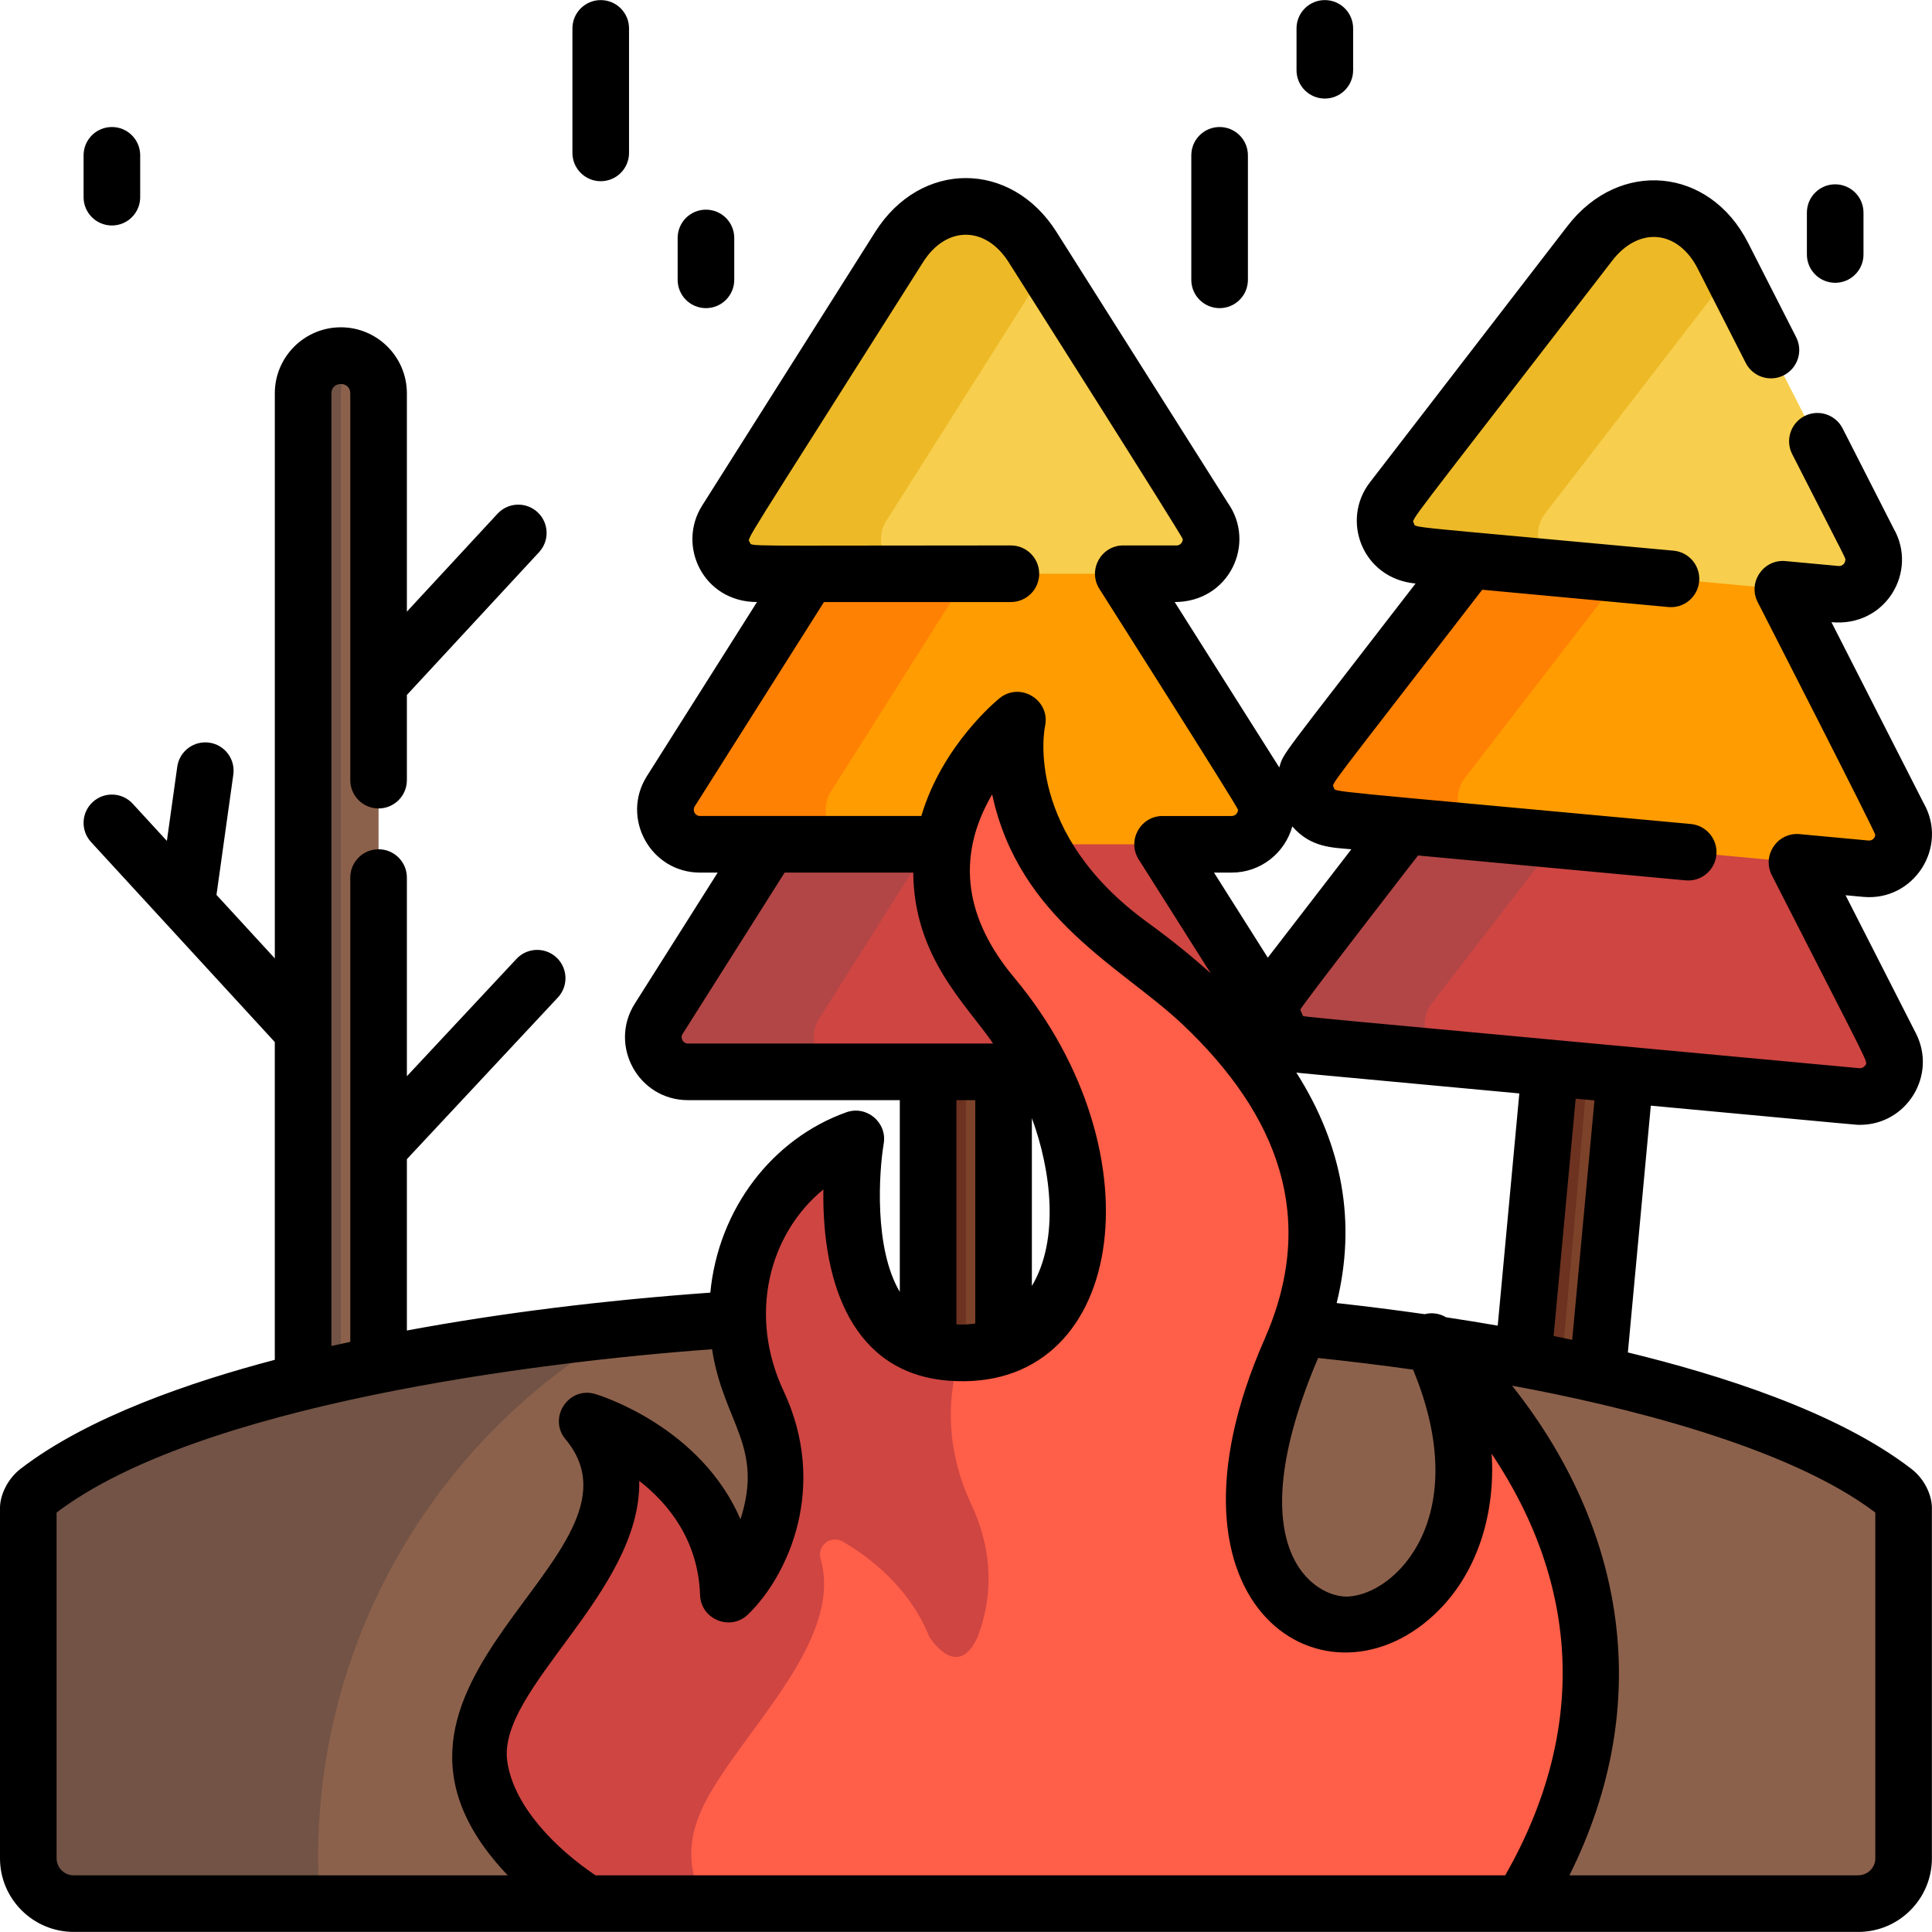 <?xml version="1.0" encoding="iso-8859-1"?>
<!-- Generator: Adobe Illustrator 19.0.0, SVG Export Plug-In . SVG Version: 6.00 Build 0)  -->
<svg xmlns="http://www.w3.org/2000/svg" xmlns:xlink="http://www.w3.org/1999/xlink" version="1.1" id="Layer_1" x="0px" y="0px" viewBox="0 0 511.999 511.999" style="enable-background:new 0 0 511.999 511.999;" xml:space="preserve">
<path style="fill:#7C432A;" d="M265.952,358.536v-76.487h-19.999v77.298C251.956,361.131,259.661,360.931,265.952,358.536z"/>
<path style="fill:#6D3220;" d="M255.952,359.346v-77.298h-10v77.298c4.353,1.294,9.245,1.461,13.685,0.809  C258.345,359.958,257.113,359.692,255.952,359.346z"/>
<path style="fill:#7C432A;" d="M410.791,280.996c-3.819,44.21-6.915,78.352-7.171,81.113c0,0,9.809,1.846,19.703,4.107  c0.745-8.014,3.756-41.404,7.381-83.369L410.791,280.996z"/>
<path style="fill:#6D3220;" d="M420.902,281.936l-10.11-0.94c-3.819,44.21-6.915,78.352-7.171,81.113c0,0,5.671,1.093,10.038,2.002  C419.054,303.668,417.528,320.997,420.902,281.936z"/>
<path style="fill:#8C614B;" d="M90.322,94.237c-5.522,0-10,4.476-10,10c0,7.323,0,258.108,0,263.959  c6.364-1.583,13.036-3.084,19.999-4.498c0-13.952,0-254.308,0-259.461C100.322,98.714,95.845,94.237,90.322,94.237z"/>
<path style="fill:#725346;" d="M90.322,104.237c0-3.699,2.014-6.922,5-8.651c-6.66-3.858-15,0.968-15,8.651  c0,7.323,0,258.108,0,263.959c3.253-0.809,6.588-1.596,10-2.361C90.322,358.906,90.322,111.448,90.322,104.237z"/>
<path style="fill:#8C614B;" d="M504.437,399.603c-0.158-1.755-1.134-3.358-2.496-4.406c-35.045-26.993-122.417-41.12-160.153-43.522  c-2.796,7.613-20.259,41.784-7.631,66.27c4.063,7.879,10.731,13.134,18.776,14.799c17.741,3.672,45.763-19.419,35.203-60.564  c-0.398-1.554,1.597-2.545,2.605-1.333c31.988,38.345,38.598,84.316,11.48,130.392c-0.269,0.456-0.764,0.739-1.293,0.739H156.759  c-0.286,0-0.565-0.081-0.807-0.235c-6.282-4.003-26.778-18.593-26.778-38.277c0-20.198,42.333-49.823,34.176-77.863  c-0.284-0.976,0.457-1.92,1.44-1.92c1,0,24.815,12.413,25.728,38.859l0.198,5.728l4.063-4.041  c0.931-0.926,22.64-23.026,8.339-53.495c-3.25-6.923-4.959-14.14-5.137-21.291c-50.717,2.866-147.648,14.713-187.957,45.757  c-1.355,1.042-2.324,2.61-2.497,4.406H7.495c0,10.965,0,81.676,0,92.874c0,6.5,5.216,12,12.075,12h136.055h247.571h89.201  c6.864,0,12.074-5.505,12.074-12c0-11.039,0-82.288,0-92.874h-0.033V399.603z"/>
<path style="fill:#F7CE4D;" d="M337.348,269.995l-29.246-46.248h18.294h0.001c0.009,0,0.015,0,0.025,0  c0.39,0,0.771-0.032,1.147-0.08c0.056-0.007,0.11-0.017,0.166-0.024c0.363-0.053,0.719-0.126,1.067-0.219  c0.015-0.005,0.03-0.008,0.044-0.012c3.879-1.064,6.731-4.605,6.731-8.823c0-2.024-0.654-3.896-1.768-5.411l-36.13-57.133  c14.519,0,14.418,0.059,15.418-0.106c4.419-0.636,7.837-4.437,7.837-9.054c0-3.63,2.849,1.888-47.299-77.407  c-4.332-6.849-10.777-10.777-17.685-10.777c-0.001,0-0.002,0-0.002,0c-6.908,0-13.353,3.929-17.684,10.777  c-50.092,79.209-47.299,73.773-47.299,77.407c0,4.457,3.248,8.032,6.779,8.837c0.353,0.095,0.782,0.184,1.232,0.244  c0.724,0.09,1.17,0.079,1.17,0.079h14.073c-39.756,62.867-37.897,58.94-37.897,62.544c0,4.219,2.853,7.76,6.731,8.823  c0.015,0.004,0.029,0.007,0.045,0.012c0.348,0.093,0.704,0.166,1.067,0.219c0.055,0.008,0.11,0.018,0.166,0.024  c0.377,0.048,0.758,0.08,1.147,0.08c0.011,0,0.017,0,0.025,0h0.001h18.294l-29.246,46.248c-1.337,2.116-1.732,4.653-1.167,7.022  c0.413,1.733,1.288,3.217,2.531,4.43c0.332,0.316,0.715,0.635,1.119,0.92c0.361,0.254,0.739,0.479,1.133,0.679l0,0  c2.833,1.434-8.024,1.004,151.437,1.004c1.463,0,2.866-0.366,4.126-1.004l0,0l0,0c0.394-0.199,0.771-0.425,1.133-0.679  c0.017-0.012,0.033-0.023,0.05-0.035c0.329-0.233,0.641-0.489,0.937-0.766c0.044-0.041,0.09-0.078,0.133-0.119  c0.262-0.256,0.506-0.529,0.737-0.815c0.056-0.069,0.118-0.132,0.172-0.202c0.268-0.354,0.517-0.724,0.735-1.119  c0.402-0.732,0.698-1.503,0.886-2.293C339.08,274.648,338.685,272.111,337.348,269.995z"/>
<path style="fill:#EDB926;" d="M215.886,277.017c-0.565-2.369-0.17-4.906,1.167-7.022l29.246-46.248h-18.294  c-0.475,0-0.865-0.037-1.339-0.105c-6.926-1.005-10.094-8.994-6.076-14.465l36.13-57.133c-14.519,0-14.418,0.059-15.418-0.106  c-6.848-0.986-10.122-8.927-6.069-14.466l41.968-66.36c-3.717-5.878-9.077-16.411-21.248-16.411c-0.001,0-0.001,0-0.002,0  c-6.908,0-13.354,3.929-17.685,10.777c-50.092,79.209-47.299,73.773-47.299,77.407c0,4.219,3.006,8.414,8.012,9.081  c0.724,0.09,1.17,0.079,1.17,0.079h14.073c-39.756,62.867-37.897,58.94-37.897,62.544c0,4.219,2.853,7.76,6.731,8.823  c0.365,0.097,0.702,0.171,1.112,0.23c0.45,0.064,0.855,0.105,1.313,0.105c0.024,0,0.016,0,0.026,0h18.294l-29.246,46.248  c-1.337,2.116-1.732,4.653-1.167,7.022c0.643,2.694,2.452,4.85,4.783,6.028c2.657,1.345,0.243,1.004,46.625,1.004  c-1.463,0-2.866-0.366-4.126-1.004C218.334,281.865,216.527,279.707,215.886,277.017z"/>
<path style="fill:#F7CE4D;" d="M501.061,277.275l-24.837-48.756c0.443,0.041,18.816,1.75,18.239,1.696  c7.481,0.695,12.534-7.425,8.709-13.823l-30.687-60.232c0.098,0.009,14.035,1.305,14.035,1.305  c7.476,0.696,12.542-7.428,8.709-13.824l-38.668-75.903c-3.678-7.22-9.735-11.729-16.612-12.368  c-6.879-0.64-13.66,2.675-18.608,9.093l-52.374,67.956c-2.036,2.644-2.475,6.188-1.142,9.247c1.333,3.06,4.225,5.154,7.55,5.464  l14.013,1.304l-41.639,54.024c-4.394,5.703-0.773,14.044,6.405,14.71l18.217,1.693l-33.402,43.343  c-2.037,2.645-2.476,6.188-1.144,9.248c1.333,3.061,4.226,5.153,7.549,5.463l146.68,13.639  C499.224,291.22,504.328,283.697,501.061,277.275z"/>
<path style="fill:#EDB926;" d="M385.87,280.58c-7.174-0.668-10.803-9.002-6.405-14.711l33.402-43.343l-18.217-1.693  c-7.169-0.666-10.805-8.999-6.405-14.71l41.639-54.024l-14.013-1.304c-3.324-0.31-6.217-2.404-7.55-5.464  c-1.333-3.059-0.895-6.604,1.142-9.247l49.317-63.989l-2.22-4.358c-7.71-15.135-24.827-16.753-35.222-3.275l-52.374,67.956  c-2.036,2.644-2.475,6.188-1.142,9.247c1.333,3.06,4.225,5.154,7.55,5.464l14.013,1.304l-41.639,54.024  c-2.038,2.646-2.477,6.187-1.142,9.249c1.33,3.06,4.224,5.152,7.547,5.461l18.217,1.693l-33.402,43.343  c-2.037,2.645-2.476,6.188-1.144,9.248c1.333,3.061,4.226,5.153,7.549,5.463c155.229,14.434,146.949,13.714,147.992,13.662  L385.87,280.58z"/>
<path style="fill:#FF9C01;" d="M335.986,281.446c0.262-0.256,0.506-0.529,0.737-0.815c0.056-0.069,0.118-0.132,0.172-0.202  c0.268-0.354,0.517-0.724,0.735-1.119c0.402-0.732,0.698-1.503,0.886-2.293c0.565-2.369,0.17-4.906-1.167-7.022l-29.246-46.248  h18.294h0.001c0.009,0,0.015,0,0.025,0c0.39,0,0.771-0.032,1.147-0.08c0.056-0.007,0.11-0.017,0.166-0.024  c0.363-0.053,0.719-0.126,1.067-0.219c0.015-0.005,0.03-0.008,0.044-0.012c3.879-1.064,6.731-4.605,6.731-8.823  c0-2.024-0.654-3.896-1.768-5.411l-36.13-57.133h-83.46c-39.756,62.867-37.897,58.94-37.897,62.544c0,4.219,2.853,7.76,6.731,8.823  c0.365,0.097,0.702,0.171,1.112,0.23c0.45,0.064,0.855,0.105,1.313,0.105c0.024,0,0.016,0,0.026,0h18.294l-29.246,46.248  c-1.337,2.116-1.732,4.653-1.167,7.022c0.643,2.694,2.452,4.85,4.783,6.028c1.26,0.638,2.663,1.004,4.126,1.004  c5.686,0,139.836,0,147.311,0c1.463,0,2.866-0.366,4.126-1.004c0.394-0.199,0.771-0.425,1.133-0.679  c0.017-0.012,0.033-0.023,0.05-0.035c0.329-0.233,0.641-0.489,0.937-0.766C335.897,281.524,335.943,281.487,335.986,281.446z"/>
<path style="fill:#FF8103;" d="M215.886,277.017c-0.565-2.369-0.17-4.906,1.167-7.022l29.246-46.248h-18.294  c-0.475,0-0.865-0.037-1.339-0.105c-6.926-1.005-10.094-8.994-6.076-14.465l36.13-57.133c-10.355,0-32.136,0-42.499,0  c-39.756,62.867-37.897,58.94-37.897,62.544c0,3.802,2.244,7.374,6.776,8.835c0.424,0.113,0.895,0.202,1.233,0.243  c0.408,0.052,0.774,0.08,1.173,0.08c1.668,0,14.919,0,18.295,0l-29.246,46.248c-1.769,2.8-1.904,6.366-0.281,9.315  c1.532,2.781,4.636,4.739,8.023,4.739h42.499c-1.463,0-2.866-0.366-4.126-1.004C218.334,281.865,216.527,279.707,215.886,277.017z"/>
<path style="fill:#CE4542;" d="M174.555,269.995c-1.337,2.116-1.732,4.653-1.167,7.022c0.643,2.694,2.452,4.85,4.783,6.028  c1.26,0.638,2.663,1.004,4.126,1.004c5.686,0,139.836,0,147.311,0c1.463,0,2.866-0.366,4.126-1.004  c0.394-0.199,0.771-0.425,1.133-0.679c0.017-0.012,0.033-0.023,0.05-0.035c0.329-0.233,0.641-0.489,0.937-0.766  c0.044-0.041,0.09-0.078,0.133-0.119c0.262-0.256,0.506-0.529,0.737-0.815c0.056-0.069,0.118-0.132,0.172-0.202  c0.268-0.354,0.517-0.724,0.735-1.119c0.402-0.732,0.698-1.503,0.886-2.293c0.565-2.369,0.17-4.906-1.167-7.022l-29.246-46.248  H203.801L174.555,269.995z"/>
<path style="fill:#B24646;" d="M218.416,281.446c-1.272-1.241-2.127-2.736-2.531-4.43c-0.565-2.369-0.17-4.906,1.167-7.022  l29.246-46.248c-6.189,0-35.7,0-42.499,0l-29.246,46.248c-1.769,2.8-1.904,6.366-0.281,9.315c1.532,2.781,4.636,4.739,8.023,4.739  h42.499c-1.463,0-2.866-0.366-4.126-1.004C219.869,282.64,219.117,282.114,218.416,281.446z"/>
<path style="fill:#FF5E48;" d="M392.661,369.244c-2.725-3.266-8-0.548-6.946,3.557c12.732,49.608-33.227,75.234-49.336,43.999  c-4.998-9.691-8.083-27.771,5.603-58.876c19.428-44.153-3.335-79.13-42.216-107.352c-23.825-17.292-29.817-36.498-30.648-49.564  c-0.232-3.629-4.812-5.085-7.098-2.268c-16.215,19.975-17.466,43.061,0.955,65.101c34.3,41.037,28.539,94.686-8.442,94.686  c-24.779,0-30.491-25.231-28.541-49.814c0.254-3.186-3.162-5.368-5.944-3.805c-9.128,5.119-16.458,13.471-20.639,23.516  c-5.732,13.769-5.218,29.172,1.447,43.373c13.565,28.898-6.974,49.8-7.839,50.66c-0.783-22.695-16.766-35.263-26.223-40.734  c-3.111-1.803-6.849,1.123-5.844,4.579c4.4,15.128-7.579,31.47-18.15,45.893c-8.292,11.315-16.126,22-16.126,31.272  c0,20.955,21.382,36.21,27.935,40.386c0.643,0.409,1.388,0.627,2.15,0.627h244.168c1.417,0,2.728-0.75,3.447-1.971  C432.342,454.985,424.909,407.901,392.661,369.244z"/>
<path style="fill:#CE4542;" d="M246.294,433.765l0.001-0.003c0,0,7.376,12.034,12.802,0.004c3.374-8.895,4.882-21.082-1.738-35.186  c-6.136-13.073-7.044-27.162-2.68-40.06c-24.838,0-30.659-24.954-28.687-49.81c0.254-3.186-3.162-5.368-5.944-3.805  c-9.128,5.119-16.458,13.471-20.639,23.516c-5.732,13.769-5.218,29.172,1.447,43.373c13.565,28.898-6.974,49.8-7.839,50.66  c-0.783-22.695-16.766-35.263-26.223-40.734c-3.111-1.803-6.849,1.123-5.844,4.579c4.4,15.128-7.579,31.47-18.15,45.893  c-8.292,11.315-16.126,22-16.126,31.272c0,20.955,21.382,36.21,27.935,40.386c0.643,0.409,1.388,0.627,2.15,0.627h29.711  c-7.886-17.019-0.739-26.982,12.833-45.499c10.572-14.423,22.551-30.765,18.15-45.892c-0.456-1.569,0.087-3.258,1.374-4.266  c1.287-1.009,3.056-1.133,4.47-0.313C230.335,412.579,240.982,420.585,246.294,433.765z"/>
<path style="fill:#FF9C01;" d="M501.061,277.275l-24.837-48.756c0.443,0.041,18.816,1.75,18.239,1.696  c7.481,0.695,12.534-7.425,8.709-13.823l-30.687-60.232l-83.1-7.727l-41.639,54.024c-2.038,2.646-2.477,6.187-1.142,9.249  c1.33,3.06,4.224,5.152,7.547,5.461l18.217,1.693l-33.402,43.343c-2.037,2.645-2.476,6.188-1.144,9.248  c1.333,3.061,4.226,5.153,7.549,5.463l146.68,13.639C499.224,291.22,504.328,283.697,501.061,277.275z"/>
<path style="fill:#FF8103;" d="M493.364,290.575l-107.493-9.995c-7.174-0.668-10.803-9.002-6.405-14.711l33.402-43.343  l-18.217-1.693c-7.169-0.666-10.805-8.999-6.405-14.71l41.568-53.933l-40.428-3.759l-41.639,54.024  c-2.038,2.646-2.477,6.187-1.142,9.249c1.33,3.06,4.224,5.152,7.547,5.461l18.217,1.693l-33.402,43.343  c-2.037,2.645-2.476,6.188-1.144,9.248c1.333,3.061,4.226,5.153,7.549,5.463C504.873,291.744,491.804,290.575,493.364,290.575z"/>
<path style="fill:#CE4542;" d="M338.966,262.203c-2.037,2.645-2.476,6.188-1.144,9.248c1.333,3.061,4.226,5.153,7.549,5.463  l146.68,13.639c7.173,0.668,12.277-6.854,9.01-13.277l-24.837-48.756l-103.855-9.658L338.966,262.203z"/>
<path style="fill:#B24646;" d="M493.364,290.575l-107.493-9.995c-7.174-0.668-10.803-9.002-6.405-14.711l33.331-43.25l-40.428-3.76  l-33.402,43.343c-2.037,2.645-2.476,6.188-1.144,9.248c1.333,3.061,4.226,5.153,7.549,5.463  C504.873,291.744,491.804,290.575,493.364,290.575z"/>
<path style="fill:#725346;" d="M165.649,352.03c-43.685,4.384-120.68,16.254-155.624,43.167c-1.355,1.042-2.324,2.61-2.497,4.406  H7.495c0,10.965,0,81.676,0,92.874c0,6.5,5.216,12,12.075,12h65.185C80.089,441.55,111.993,382.803,165.649,352.03z"/>
<path d="M159.2,48.022c4.143,0,7.5-3.357,7.5-7.5V7.523c0-4.143-3.357-7.5-7.5-7.5c-4.143,0-7.5,3.357-7.5,7.5v32.999  C151.7,44.665,155.058,48.022,159.2,48.022z"/>
<path d="M187.084,81.66c4.143,0,7.5-3.357,7.5-7.5V63.063c0-4.142-3.357-7.5-7.5-7.5c-4.143,0-7.5,3.358-7.5,7.5V74.16  C179.584,78.303,182.941,81.66,187.084,81.66z"/>
<path d="M323.208,81.66c4.143,0,7.5-3.357,7.5-7.5V41.161c0-4.143-3.357-7.5-7.5-7.5s-7.5,3.357-7.5,7.5V74.16  C315.708,78.303,319.065,81.66,323.208,81.66z"/>
<path d="M351.092,26.119c4.143,0,7.5-3.357,7.5-7.5V7.523c0-4.143-3.357-7.5-7.5-7.5c-4.143,0-7.5,3.357-7.5,7.5V18.62  C343.592,22.762,346.949,26.119,351.092,26.119z"/>
<path d="M486.344,74.943c4.143,0,7.5-3.357,7.5-7.5V56.347c0-4.143-3.357-7.5-7.5-7.5s-7.5,3.357-7.5,7.5v11.097  C478.844,71.586,482.202,74.943,486.344,74.943z"/>
<path d="M29.651,59.757c4.143,0,7.5-3.357,7.5-7.5V41.161c0-4.143-3.357-7.5-7.5-7.5c-4.142,0-7.5,3.357-7.5,7.5v11.097  C22.151,56.399,25.509,59.757,29.651,59.757z"/>
<path d="M506.522,389.256c-19.736-15.207-50.996-24.984-75.121-30.848l6.081-65.398c58.344,5.425,54.325,5.082,55.425,5.082  c12.402-0.002,20.478-13.137,14.841-24.221l-18.656-36.624c0.068,0.006,4.623,0.429,4.69,0.436  c13.398,1.228,22.697-13.21,15.979-24.889l-24.407-47.906c14.44,1.335,23.021-13.464,16.461-24.849l-13.503-26.506  c-1.879-3.69-6.397-5.157-10.087-3.278c-3.69,1.88-5.159,6.396-3.278,10.087c15.081,29.603,14.145,27.434,14.078,28.156  c-0.091,0.976-0.989,1.618-1.846,1.495l-13.996-1.301c-5.854-0.553-10.062,5.604-7.377,10.872  c0.316,0.621,31.224,60.992,31.16,61.686c-0.081,0.879-0.83,1.595-1.83,1.495l-18.214-1.693c-5.914-0.535-10.041,5.645-7.377,10.872  c26.703,52.419,25.518,49.281,24.731,50.441c-0.339,0.5-0.925,0.779-1.527,0.72c-155.244-14.435-146.928-13.526-147.514-13.962  c-0.191-0.517-0.413-1.025-0.657-1.526c0.084-0.709,30.777-40.322,31.213-40.887l70.908,6.594c4.171,0.379,7.782-2.684,8.162-6.773  c0.384-4.124-2.649-7.778-6.773-8.162c-99.952-9.295-94.033-8.346-94.603-9.66c-0.559-1.283-2.848,2.29,39.324-52.426l49.324,4.587  c4.171,0.379,7.782-2.684,8.162-6.773c0.384-4.124-2.649-7.778-6.773-8.162c-72.8-6.77-68.232-5.922-68.819-7.265  c-0.578-1.333-3.275,2.845,52.58-69.627c3.346-4.34,7.693-6.612,11.976-6.205c4.266,0.396,8.139,3.424,10.625,8.305l12.752,25.031  c1.88,3.691,6.399,5.16,10.087,3.278c3.69-1.88,5.159-6.396,3.278-10.087l-12.752-25.031c-10.218-20.06-34.084-22.294-47.845-4.449  l-52.375,67.958c-7.76,10.072-1.957,25.495,12.109,26.796c-36.221,46.997-34.92,44.655-36.114,48.741l-27.721-43.836  c14.463,0,21.684-15.512,14.094-26.264l-45.416-71.812c-12.041-19.032-36.005-19.043-48.048,0.001l-45.857,72.512  c-6.754,10.676,0.313,25.563,14.535,25.563l-29.178,46.141c-7.005,11.076,0.974,25.562,14.079,25.562h4.679l-21.971,34.742  c-6.998,11.077,0.976,25.56,14.082,25.56h56.156v50.807c-6.889-11.563-5.513-31.856-4.27-39.264  c0.961-5.641-4.523-10.25-9.916-8.322c-19.579,6.994-33.894,25.568-36.03,47.79c-28.712,2.07-55.709,5.44-80.415,10.036v-45.408  l40.01-42.838c2.827-3.027,2.665-7.773-0.362-10.601c-3.025-2.828-7.771-2.665-10.601,0.362l-29.047,31.1v-52.649  c0-4.143-3.357-7.5-7.5-7.5s-7.5,3.357-7.5,7.5v123.039c-1.686,0.363-3.35,0.732-5,1.105V104.237c0-3.304,5-3.304,5,0v102.511  c0,4.143,3.357,7.5,7.5,7.5s7.5-3.357,7.5-7.5v-22.574l35.032-37.843c2.814-3.039,2.631-7.784-0.409-10.599  c-3.042-2.814-7.784-2.631-10.599,0.409l-24.024,25.952v-57.856c0-9.65-7.851-17.499-17.499-17.499s-17.499,7.85-17.499,17.499  v149.745l-15.458-16.825l4.461-31.884c0.574-4.102-2.286-7.893-6.389-8.467c-4.098-0.565-7.894,2.285-8.467,6.389l-2.75,19.655  l-9.052-9.854c-2.805-3.05-7.548-3.252-10.598-0.449s-3.251,7.547-0.449,10.598c2.288,2.491,47.205,51.381,48.699,53.009v84.211  c-21.937,5.781-49.401,15.045-67.371,28.886C1.965,391.936,0,396.259,0,399.603v92.874c0,10.752,8.748,19.499,19.574,19.499  c14.184,0,463.377,0,472.901,0c10.752,0,19.499-8.748,19.499-19.499v-92.874C511.975,396.273,510.07,391.977,506.522,389.256z   M411.72,354.055l5.85-62.897l4.978,0.463l-5.901,63.45C416.135,354.962,411.947,354.101,411.72,354.055z M357.225,423.098  c-8.76,0.388-29.585-12.323-7.913-63.219c8.521,0.898,16.949,1.933,25.162,3.09C390.658,401.928,369.946,422.522,357.225,423.098z   M396.913,351.305c-4.465-0.772-9.033-1.51-13.68-2.212c-1.733-1.042-3.783-1.312-5.695-0.827  c-7.624-1.085-15.414-2.077-23.31-2.945c5.245-21.255,1.65-41.666-10.687-61.087c0.905,0.148-2.722-0.212,59.095,5.536  L396.913,351.305z M342.47,219.007c4.947,5.658,10.58,5.589,15.652,6.061l-22.139,28.727l-14.26-22.548h4.705  C334.082,231.247,340.528,226.052,342.47,219.007z M184.11,213.703l34.248-54.157h49.536c4.143,0,7.5-3.357,7.5-7.5  c0-4.143-3.357-7.5-7.5-7.5c-73.331,0-68.509,0.38-69.192-0.86c-0.698-1.266-3.103,3.299,45.908-74.198  c6.135-9.704,16.555-9.704,22.693,0c0.37,0.585,46.138,72.706,46.138,73.398c0,1.005-0.908,1.738-1.684,1.66h-14.071  c-5.899,0-9.492,6.521-6.339,11.509c0.369,0.584,36.736,57.844,36.736,58.535c0,0.914-0.743,1.658-1.682,1.658h-18.295  c-5.899,0-9.492,6.521-6.339,11.509l19.098,30.201c-5.041-4.551-10.611-9.043-16.691-13.455  c-32.623-23.678-27.463-50.92-27.24-52.01c1.534-6.899-6.52-11.907-12.027-7.467c-0.711,0.573-15.188,12.445-20.742,31.222  c-6.565,0-52.063,0-58.655,0C184.199,216.247,183.415,214.8,184.11,213.703z M180.898,274.004l27.038-42.757h34.082  c0.193,22.575,14.262,35.117,21.166,45.303c-16.408,0-64.308,0-80.884,0C180.988,276.55,180.205,275.1,180.898,274.004z   M273.456,296.317c5.098,13.79,7.369,32.169,0,44.477V296.317z M258.457,291.549v59.202c-1.984,0.277-3.372,0.295-5,0.231v-59.433  H258.457z M218.201,315.217c-0.376,25.343,7.902,48.719,33.167,50.676c46.741,3.596,56.564-59.972,17.366-106.864  c-12.625-15.104-15.793-31.452-5.803-48.512c7.14,33.146,34.369,45.744,50.429,60.925c25.459,24.087,35.878,51.37,21.76,83.458  c-31.591,71.805,17.302,101.144,46.307,71.69c10.49-10.649,14.855-26.071,13.876-41.346c23.388,34.964,25.431,73.43,3.604,111.731  H157.822c-10.152-6.797-21.583-17.992-23.377-30.078c-2.898-19.192,35.519-44.827,34.958-74.452  c7.795,6.066,15.623,15.737,16.124,30.267c0.222,6.475,8.06,9.649,12.723,5.119c10.869-10.566,21.226-34.032,9.4-59.225  C198.253,348.585,203.698,327.1,218.201,315.217z M19.499,496.977c-2.481,0-4.5-2.018-4.5-4.5v-91.639  c37.542-28.48,126.604-39.845,173.704-43.274c3.013,19.488,13.783,25.599,7.531,45.054c-10.59-24.521-37.077-32.77-38.45-33.183  c-7.097-2.13-12.66,6.294-7.917,11.985c25.686,30.823-63.934,64.477-15.316,115.557H19.499z M496.975,492.477  c0,2.482-2.019,4.5-4.574,4.5h-76.485c22.887-45.878,14.581-92.226-15.207-129.764c28.648,5.28,72.967,15.953,96.265,33.625V492.477  z"/>
<g>
</g>
<g>
</g>
<g>
</g>
<g>
</g>
<g>
</g>
<g>
</g>
<g>
</g>
<g>
</g>
<g>
</g>
<g>
</g>
<g>
</g>
<g>
</g>
<g>
</g>
<g>
</g>
<g>
</g>
</svg>
